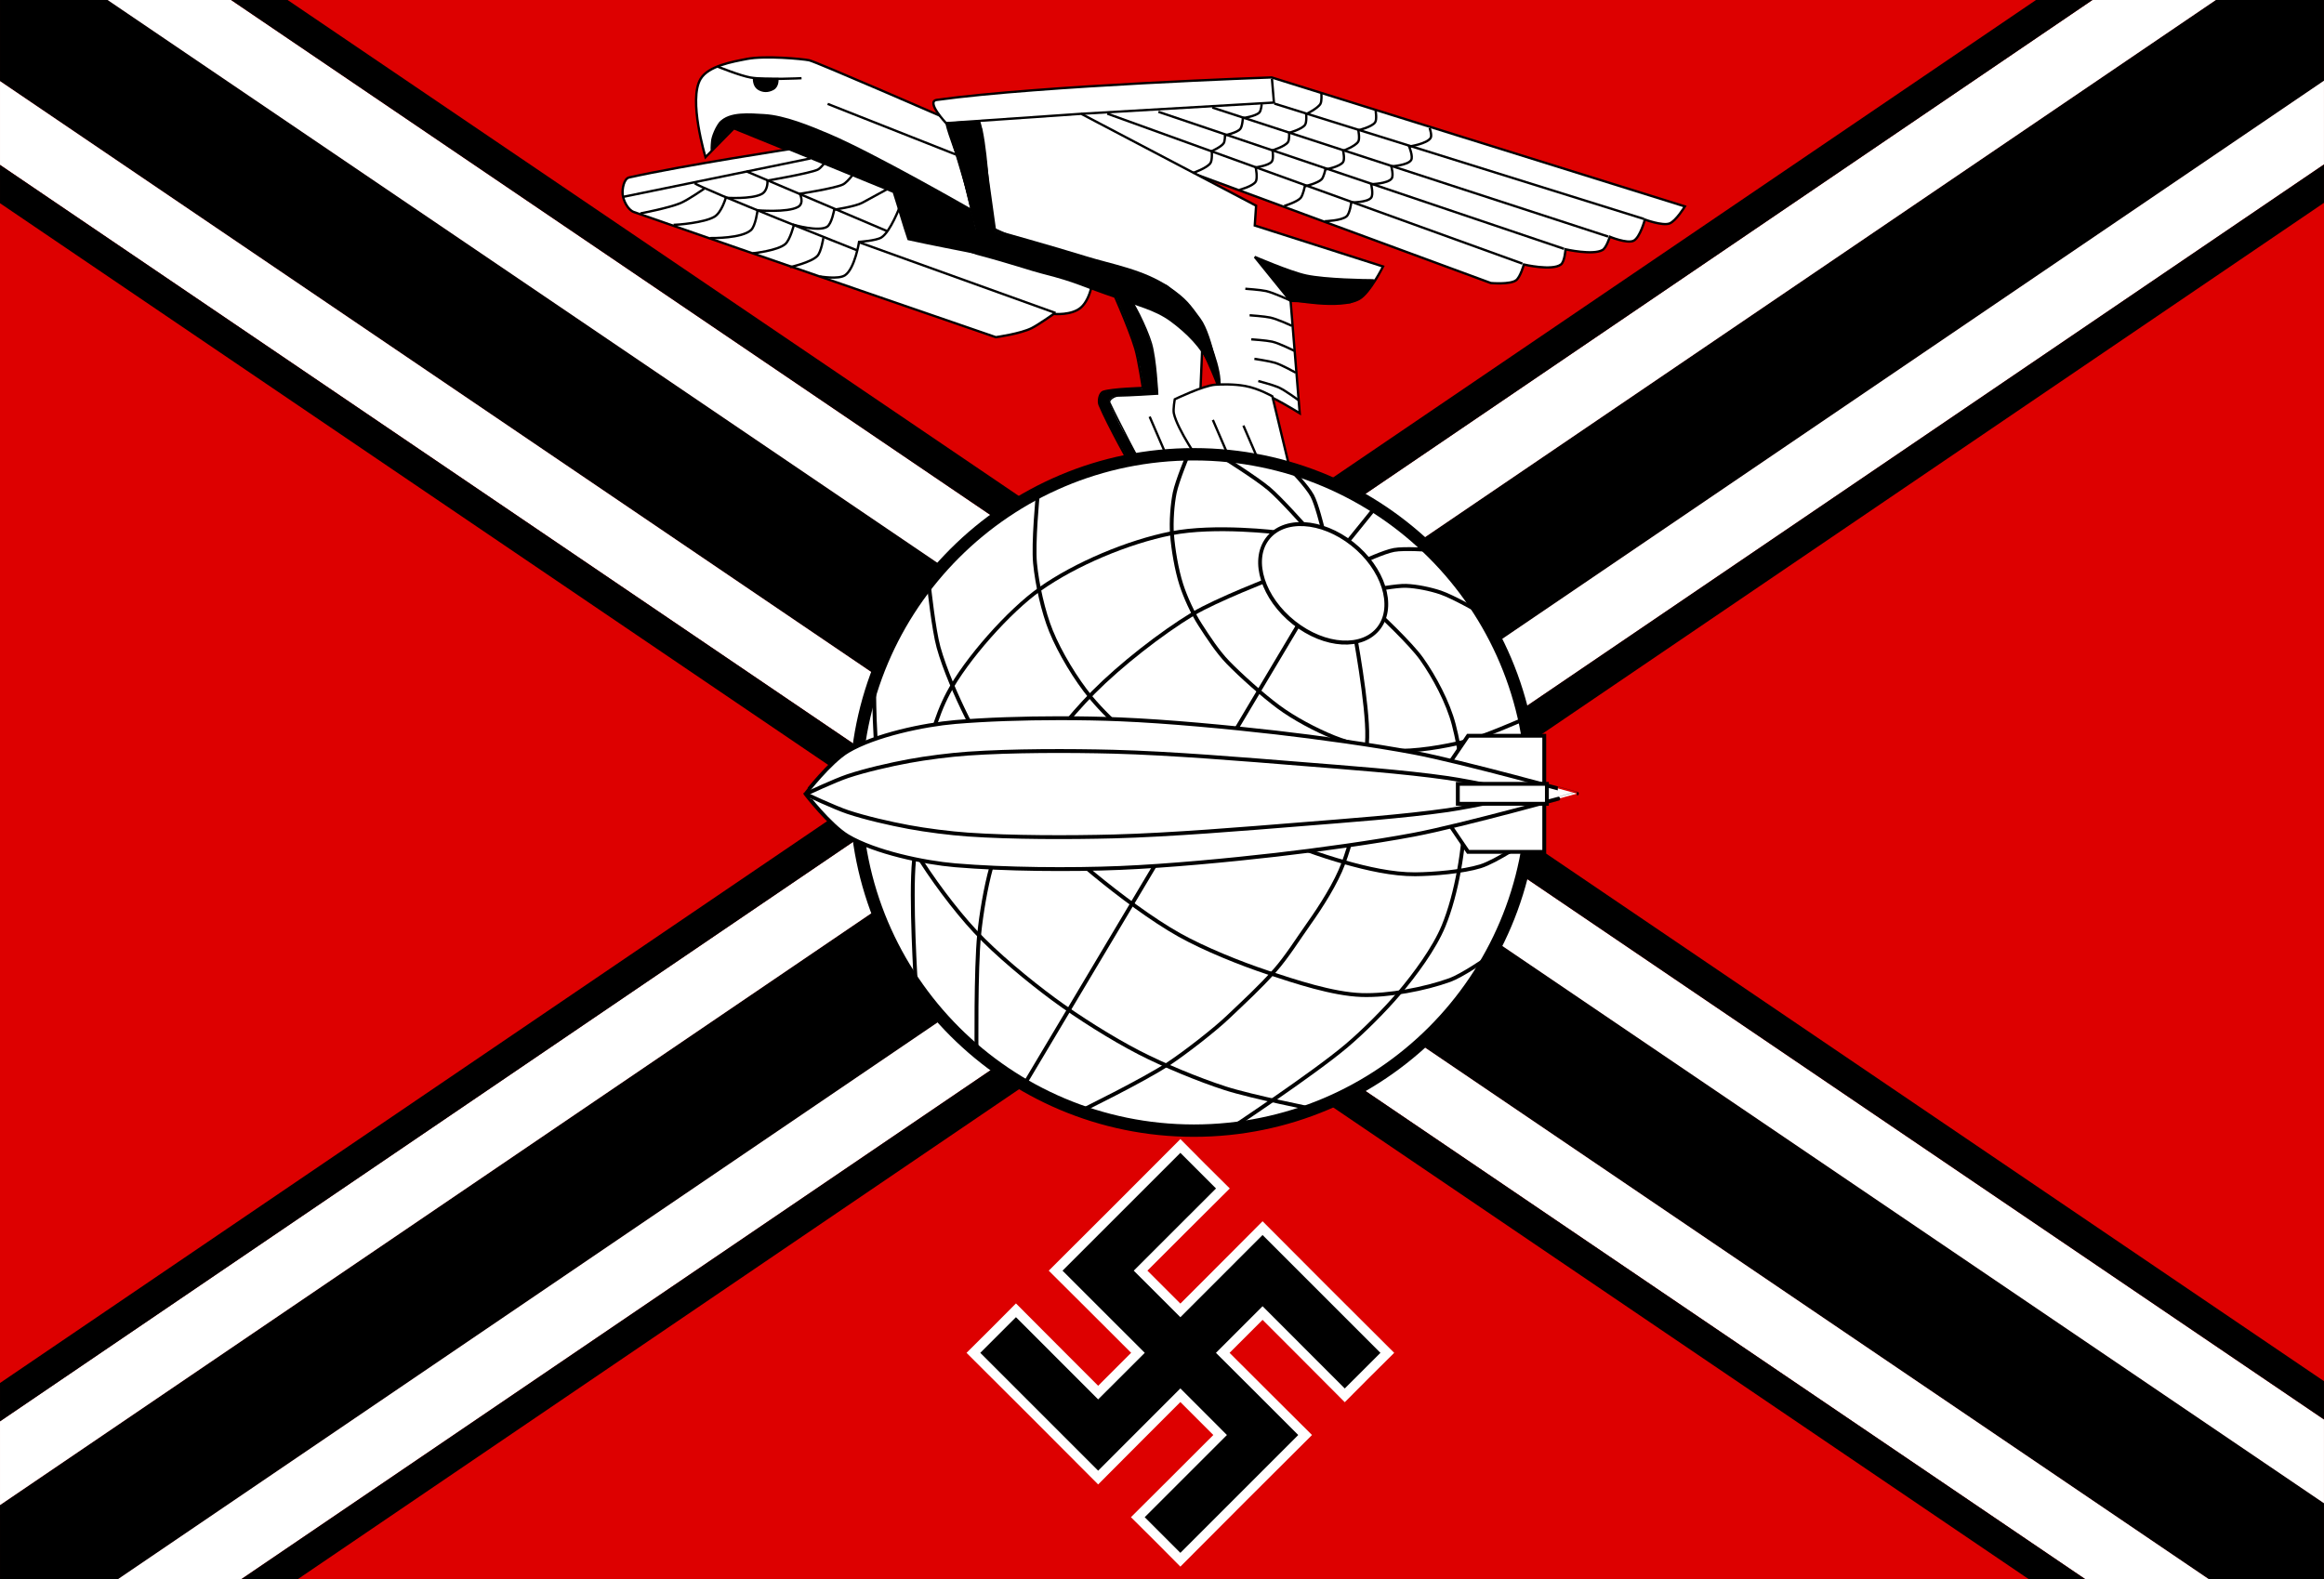 <?xml version="1.0" encoding="UTF-8" standalone="no"?>
<!-- Created with Inkscape (http://www.inkscape.org/) -->

<svg
   xmlns:dc="http://purl.org/dc/elements/1.1/"
   xmlns:cc="http://creativecommons.org/ns#"
   xmlns:rdf="http://www.w3.org/1999/02/22-rdf-syntax-ns#"
   xmlns:svg="http://www.w3.org/2000/svg"
   xmlns="http://www.w3.org/2000/svg"
   xmlns:sodipodi="http://sodipodi.sourceforge.net/DTD/sodipodi-0.dtd"
   xmlns:inkscape="http://www.inkscape.org/namespaces/inkscape"
   width="1501.705"
   height="1020.625"
   id="svg3992"
   sodipodi:version="0.32"
   inkscape:version="0.47 r22583"
   version="1.0"
   sodipodi:docname="Flag_of_Dominica.svg"
   inkscape:output_extension="org.inkscape.output.svg.inkscape">
  <rect width="100%" height="100%" fill="#333333" stroke="none"/>
  <defs
     id="defs3994">
    <inkscape:perspective
       sodipodi:type="inkscape:persp3d"
       inkscape:vp_x="0 : 526.18109 : 1"
       inkscape:vp_y="0 : 1000 : 0"
       inkscape:vp_z="744.09448 : 526.18109 : 1"
       inkscape:persp3d-origin="372.04724 : 350.78739 : 1"
       id="perspective4000" />
  </defs>
  <sodipodi:namedview
     id="base"
     pagecolor="#ffffff"
     bordercolor="#666666"
     borderopacity="1.0"
     inkscape:pageopacity="0.0"
     inkscape:pageshadow="2"
     inkscape:zoom="0.37204296"
     inkscape:cx="331.5463"
     inkscape:cy="510.3125"
     inkscape:document-units="px"
     inkscape:current-layer="g3603"
     showgrid="false"
     inkscape:window-width="1280"
     inkscape:window-height="1004"
     inkscape:window-x="-8"
     inkscape:window-y="-8"
     inkscape:window-maximized="1" />
  <g
     inkscape:label="Ebene 1"
     inkscape:groupmode="layer"
     id="layer1"
     transform="translate(400.853,-22.05)">
    <g
       id="g3603"
       transform="translate(-358.911,127.3)">
      <rect
         y="-105.248"
         x="-41.942"
         height="1020.61"
         width="1501.705"
         id="rect3500"
         style="opacity:1;fill:#dd0000;fill-opacity:1;stroke:none;stroke-width:8;stroke-miterlimit:4;stroke-dasharray:none;stroke-opacity:1" />
      <path
         id="rect3502"
         d="M 1389.75,-105.25 L -41.938,867.469 L -41.938,915.375 L 34.594,915.375 L 1459.75,-52.906 L 1459.75,-105.25 L 1389.75,-105.25 z"
         style="fill:#000000;fill-opacity:1;stroke:none;stroke-width:8;stroke-miterlimit:4;stroke-dasharray:none;stroke-opacity:1" />
      <path
         id="rect3504"
         d="M 1310.094,-105.25 L -41.938,813.344 L -41.938,867.531 L 1389.875,-105.25 L 1310.094,-105.25 z"
         style="fill:#ffffff;fill-opacity:1;stroke:none;stroke-width:8;stroke-miterlimit:4;stroke-dasharray:none;stroke-opacity:1" />
      <path
         id="rect3506"
         d="M 1273.656,-105.25 L -41.938,788.625 L -41.938,813.438 L 1310.156,-105.25 L 1273.656,-105.25 z"
         style="fill:#000000;fill-opacity:1;stroke:none;stroke-width:8;stroke-miterlimit:4;stroke-dasharray:none;stroke-opacity:1" />
      <path
         id="rect3514"
         d="M 1459.75,-53.094 L 34.344,915.375 L 114.062,915.375 L 1459.75,1.062 L 1459.75,-53.094 z"
         style="fill:#ffffff;fill-opacity:1;stroke:none;stroke-width:8;stroke-miterlimit:4;stroke-dasharray:none;stroke-opacity:1" />
      <path
         id="rect3516"
         d="M 1459.75,1.031 L 114.031,915.375 L 150.531,915.375 L 1459.75,25.844 L 1459.75,1.031 z"
         style="fill:#000000;fill-opacity:1;stroke:none;stroke-width:8;stroke-miterlimit:4;stroke-dasharray:none;stroke-opacity:1" />
      <path
         id="rect3533"
         d="M -41.938,-105.25 L -41.938,-52.781 L 1385.125,915.375 L 1459.75,915.375 L 1459.75,866.156 L 27.875,-105.25 L -41.938,-105.25 z"
         style="fill:#000000;fill-opacity:1;stroke:none;stroke-width:8;stroke-miterlimit:4;stroke-dasharray:none;stroke-opacity:1" />
      <path
         id="rect3537"
         d="M -41.938,-52.812 L -41.938,1.344 L 1305.406,915.375 L 1385.25,915.375 L -41.938,-52.812 z"
         style="fill:#ffffff;fill-opacity:1;stroke:none;stroke-width:8;stroke-miterlimit:4;stroke-dasharray:none;stroke-opacity:1" />
      <path
         id="rect3539"
         d="M -41.938,1.312 L -41.938,26.094 L 1268.906,915.375 L 1305.469,915.375 L -41.938,1.312 z"
         style="fill:#000000;fill-opacity:1;stroke:none;stroke-width:8;stroke-miterlimit:4;stroke-dasharray:none;stroke-opacity:1" />
      <path
         id="rect3543"
         d="M 27.594,-105.25 L 1459.75,866.344 L 1459.75,812.188 L 107.375,-105.25 L 27.594,-105.25 z"
         style="fill:#ffffff;fill-opacity:1;stroke:none;stroke-width:8;stroke-miterlimit:4;stroke-dasharray:none;stroke-opacity:1" />
      <path
         id="rect3545"
         d="M 107.375,-105.25 L 1459.75,812.188 L 1459.75,787.438 L 143.906,-105.25 L 107.375,-105.25 z"
         style="fill:#000000;fill-opacity:1;stroke:none;stroke-width:8;stroke-miterlimit:4;stroke-dasharray:none;stroke-opacity:1" />
      <g
         transform="translate(-10.581,1.922)"
         id="g3427">
        <g
           id="g3208"
           transform="translate(-2.43,-2.43)">
          <path
             sodipodi:nodetypes="csssccccccc"
             id="path2523"
             d="M 584.475,-27.344 C 584.475,-27.344 498.171,-64.942 493.898,-65.796 C 489.626,-66.651 465.567,-68.948 453.737,-66.651 C 444.155,-64.79 428.934,-62.154 423.83,-53.833 C 415.636,-40.475 426.946,-3.144 426.946,-3.144 L 445.268,-21.816 L 547.731,19.867 L 557.345,50.415 L 606.692,60.669 L 599.001,30.762 L 584.475,-27.344 z"
             style="fill:#ffffff;fill-rule:evenodd;stroke:#000000;stroke-width:1.5;stroke-linecap:butt;stroke-linejoin:miter;stroke-miterlimit:4;stroke-dasharray:none;stroke-opacity:1" />
          <path
             sodipodi:nodetypes="csccscscscscsccc"
             id="path2521"
             d="M 582.339,-25.208 C 582.339,-25.208 569.165,-39.164 576.357,-40.161 C 644.171,-49.569 792.736,-54.705 792.736,-54.705 L 1059.801,28.677 C 1059.801,28.677 1053.98,38.256 1049.747,39.734 C 1045.212,41.318 1033.939,37.171 1033.939,37.171 C 1033.939,37.171 1030.841,48.786 1026.676,50.842 C 1022.482,52.914 1011.295,48.279 1011.295,48.279 C 1011.295,48.279 1009.127,55.357 1006.595,56.824 C 1000.384,60.422 982.67,56.397 982.67,56.397 C 982.67,56.397 982.155,64.389 979.679,66.223 C 973.912,70.497 955.753,66.223 955.753,66.223 C 955.753,66.223 953.453,74.518 950.626,76.477 C 946.601,79.267 934.391,78.186 934.391,78.186 L 678.349,-16.157 L 582.339,-25.208 z"
             style="fill:#ffffff;fill-opacity:1;fill-rule:evenodd;stroke:#000000;stroke-width:1.5;stroke-linecap:butt;stroke-linejoin:miter;stroke-miterlimit:4;stroke-dasharray:none;stroke-opacity:1" />
          <path
             sodipodi:nodetypes="ccccccsccscsscc"
             id="path2519"
             d="M 604.128,45.288 L 583.193,-25.208 L 669.711,-31.189 L 782.718,28.198 L 781.863,41.016 L 864.749,67.505 C 864.749,67.505 856.264,84.55 849.368,88.44 C 837.081,95.373 804.935,88.868 804.935,88.868 L 810.916,162.354 C 810.916,162.354 791.88,150.398 782.718,147.828 C 775.789,145.884 758.792,146.119 758.792,146.119 C 758.792,146.119 746.731,113.669 736.575,103.394 C 727.787,94.503 711.49,88.251 699.832,83.741 C 672.462,73.152 604.983,59.815 604.983,59.815 L 604.128,45.288 z"
             style="fill:#ffffff;fill-opacity:1;fill-rule:evenodd;stroke:#000000;stroke-width:1.5;stroke-linecap:butt;stroke-linejoin:miter;stroke-miterlimit:4;stroke-dasharray:none;stroke-opacity:1" />
          <path
             sodipodi:nodetypes="cssscscsccc"
             id="path2525"
             d="M 483.98,-8.785 C 483.98,-8.785 412.952,2.087 377.637,9.946 C 374.22,10.707 373.071,17.338 373.408,20.822 C 373.799,24.877 376.814,30.955 380.658,32.302 C 457.24,59.133 614.564,113.194 614.564,113.194 C 614.564,113.194 630.464,110.996 637.732,107.329 C 642.087,105.132 651.953,98.162 651.953,98.162 C 651.953,98.162 663.567,99.277 669.566,93.993 C 676.516,87.873 677.788,73.005 677.788,73.005 L 493.043,-12.41 L 483.98,-8.785 z"
             style="fill:#ffffff;fill-rule:evenodd;stroke:#000000;stroke-width:1.5;stroke-linecap:butt;stroke-linejoin:miter;stroke-miterlimit:4;stroke-dasharray:none;stroke-opacity:1" />
          <path
             sodipodi:nodetypes="ccc"
             id="path2527"
             d="M 669.737,-31.195 L 794.253,-38.452 L 792.972,-53.833"
             style="fill:none;fill-rule:evenodd;stroke:#000000;stroke-width:1.5;stroke-linecap:butt;stroke-linejoin:miter;stroke-miterlimit:4;stroke-dasharray:none;stroke-opacity:1" />
          <path
             sodipodi:nodetypes="cc"
             id="path2529"
             d="M 794.549,-37.787 L 1033.359,36.779"
             style="fill:none;fill-rule:evenodd;stroke:#000000;stroke-width:1.5;stroke-linecap:butt;stroke-linejoin:miter;stroke-miterlimit:4;stroke-dasharray:none;stroke-opacity:1" />
          <path
             sodipodi:nodetypes="cc"
             id="path2531"
             d="M 1010.218,48.152 L 754.413,-35.23"
             style="fill:none;fill-rule:evenodd;stroke:#000000;stroke-width:1.5;stroke-linecap:butt;stroke-linejoin:miter;stroke-miterlimit:4;stroke-dasharray:none;stroke-opacity:1" />
          <path
             sodipodi:nodetypes="cc"
             id="path2533"
             d="M 981.676,56.081 L 719.613,-32.459"
             style="fill:none;fill-rule:evenodd;stroke:#000000;stroke-width:1.5;stroke-linecap:butt;stroke-linejoin:miter;stroke-miterlimit:4;stroke-dasharray:none;stroke-opacity:1" />
          <path
             sodipodi:nodetypes="cc"
             id="path2535"
             d="M 954.81,65.641 L 686.544,-31.292"
             style="fill:none;fill-rule:evenodd;stroke:#000000;stroke-width:1.5;stroke-linecap:butt;stroke-linejoin:miter;stroke-miterlimit:4;stroke-dasharray:none;stroke-opacity:1" />
          <path
             sodipodi:nodetypes="cscscscscsc"
             id="path3307"
             d="M 827.151,38.239 C 827.151,38.239 838.036,37.947 841.251,35.034 C 843.353,33.129 844.241,26.062 844.241,26.062 C 844.241,26.062 854.604,26.164 857.059,23.071 C 858.692,21.013 857.059,14.313 857.059,14.313 C 857.059,14.313 867.849,13.991 870.303,10.681 C 871.716,8.776 870.09,2.777 870.09,2.777 C 870.09,2.777 880.767,2.137 882.907,-1.282 C 884.316,-3.533 881.625,-10.04 881.625,-10.04 C 881.625,-10.04 893.184,-11.759 895.511,-15.595 C 896.513,-17.247 894.87,-22.003 894.87,-22.003"
             style="fill:none;fill-rule:evenodd;stroke:#000000;stroke-width:1.5;stroke-linecap:butt;stroke-linejoin:miter;stroke-miterlimit:4;stroke-dasharray:none;stroke-opacity:1" />
          <path
             sodipodi:nodetypes="cscscscscsc"
             id="path3309"
             d="M 800.893,28.375 C 800.893,28.375 809.109,25.862 811.467,23.239 C 813.076,21.448 814.186,15.686 814.186,15.686 C 814.186,15.686 822.601,13.692 825.062,11.155 C 826.479,9.692 827.478,4.81 827.478,4.81 C 827.478,4.81 836.892,3.09 838.959,-0.023 C 840.162,-1.836 838.959,-7.274 838.959,-7.274 C 838.959,-7.274 847.09,-10.297 848.777,-13.316 C 849.838,-15.215 848.777,-20.567 848.777,-20.567 C 848.777,-20.567 857.661,-22.694 859.653,-25.703 C 860.905,-27.594 859.955,-33.255 859.955,-33.255"
             style="fill:none;fill-rule:evenodd;stroke:#000000;stroke-width:1.5;stroke-linecap:butt;stroke-linejoin:miter;stroke-miterlimit:4;stroke-dasharray:none;stroke-opacity:1" />
          <path
             sodipodi:nodetypes="cscscscscsc"
             id="path3311"
             d="M 772.041,17.952 C 772.041,17.952 780.629,15.653 782.464,12.665 C 783.911,10.31 782.464,3.451 782.464,3.451 C 782.464,3.451 790.893,2.336 792.887,-0.326 C 794.193,-2.07 793.34,-7.576 793.34,-7.576 C 793.34,-7.576 801.388,-10.076 803.31,-12.863 C 804.347,-14.367 804.065,-18.905 804.065,-18.905 C 804.065,-18.905 812.369,-21.213 814.337,-24.041 C 815.534,-25.763 815.092,-30.99 815.092,-30.99 C 815.092,-30.99 822.615,-34.677 824.306,-37.636 C 825.278,-39.335 824.911,-44.131 824.911,-44.131"
             style="fill:none;fill-rule:evenodd;stroke:#000000;stroke-width:1.5;stroke-linecap:butt;stroke-linejoin:miter;stroke-miterlimit:4;stroke-dasharray:none;stroke-opacity:1" />
          <path
             sodipodi:nodetypes="cscscscsc"
             id="path3313"
             d="M 741.916,7.05 C 741.916,7.05 751.088,3.899 753.238,0.641 C 754.516,-1.297 754.092,-7.05 754.092,-7.05 C 754.092,-7.05 760.277,-9.848 761.783,-12.177 C 762.629,-13.486 762.637,-17.304 762.637,-17.304 C 762.637,-17.304 770.388,-18.94 772.464,-21.362 C 773.88,-23.015 774.173,-28.412 774.173,-28.412 C 774.173,-28.412 782.527,-29.586 784.854,-32.044 C 785.998,-33.252 786.349,-37.384 786.349,-37.384"
             style="fill:none;fill-rule:evenodd;stroke:#000000;stroke-width:1.5;stroke-linecap:butt;stroke-linejoin:miter;stroke-miterlimit:4;stroke-dasharray:none;stroke-opacity:1" />
          <path
             sodipodi:nodetypes="csccccccccc"
             id="path3317"
             d="M 857.992,76.41 C 853.762,76.41 827.712,76.073 815.092,73.389 C 804.716,71.183 781.86,61.305 781.86,61.305 L 804.82,89.703 L 812.198,89.936 L 829.288,91.217 L 843.387,90.576 L 850.65,86.945 L 855.991,81.284 L 858.875,76.584 L 857.992,76.41 z"
             style="fill:#000000;fill-rule:evenodd;stroke:#000000;stroke-width:1.5;stroke-linecap:butt;stroke-linejoin:miter;stroke-miterlimit:4;stroke-dasharray:none;stroke-opacity:1" />
          <path
             sodipodi:nodetypes="ccssscc"
             id="path3319"
             d="M 604.824,-21.473 L 614.038,44.538 C 614.038,44.538 652.073,55.152 672.798,61.607 C 689.219,66.722 709.796,70.019 725.97,81.093 C 737.674,89.107 739.481,92.471 746.211,101.485 C 754.47,112.548 759.504,146.802 759.504,146.802 L 759.504,146.802"
             style="fill:none;fill-rule:evenodd;stroke:#000000;stroke-width:1.5;stroke-linecap:butt;stroke-linejoin:miter;stroke-miterlimit:4;stroke-dasharray:none;stroke-opacity:1" />
          <path
             sodipodi:nodetypes="cscsscccc"
             id="path2420"
             d="M 687.662,77.994 C 687.662,77.994 700.816,107.329 704.671,120.517 C 706.857,127.996 709.531,146.031 709.531,146.031 C 709.531,146.031 689.928,146.551 684.017,148.461 C 681.492,149.276 680.563,154.517 681.587,156.966 C 687.216,170.43 702.241,197.059 702.241,197.059 L 744.764,194.629 L 748.409,108.368 L 687.662,77.994 z"
             style="fill:#ffffff;fill-rule:evenodd;stroke:#000000;stroke-width:1.5;stroke-linecap:butt;stroke-linejoin:miter;stroke-miterlimit:4;stroke-dasharray:none;stroke-opacity:1" />
          <path
             sodipodi:nodetypes="ccccccccccccccccc"
             id="path3351"
             d="M 603.688,-26.075 C 597.771,-25.666 588.589,-25.55 582.74,-24.66 C 584.564,-16.947 590.071,-3.632 592.277,4.086 C 596.413,17.964 598.109,29.226 602.07,43.134 C 602.505,47.608 569.614,48.517 602.456,59.233 C 625.049,65.236 637.788,69.758 644.257,71.341 C 668.206,77.388 669.911,79.821 693.174,87.577 C 705.409,92.33 717.259,94.645 727.915,102.436 C 738.393,110.213 747.634,119.45 753.037,130.892 C 754.994,135.137 756.847,139.689 758.552,143.903 C 759.603,143.602 758.754,141.515 758.979,140.605 C 758.003,127.571 748.751,107.6 746.418,103.716 C 742.205,94.204 732.847,86.553 724.811,80.162 C 706.586,71.904 697.011,69.563 680.455,64.676 C 657.891,58.308 636.201,50.968 613.404,45.613 C 609.174,24.606 609.509,-0.043 605.197,-21.002 C 604.969,-21.36 604.024,-26.008 603.688,-26.075 z"
             style="opacity:1;fill:#000000;fill-opacity:1;fill-rule:nonzero;stroke:#000000;stroke-width:1.5;stroke-linecap:butt;stroke-linejoin:miter;marker:none;marker-start:none;marker-mid:none;marker-end:none;stroke-miterlimit:4;stroke-dasharray:none;stroke-dashoffset:0;stroke-opacity:1;visibility:visible;display:inline;overflow:visible;enable-background:accumulate" />
          <path
             sodipodi:nodetypes="csscccsc"
             id="path3202"
             d="M 730.185,153.321 C 730.185,153.321 748.594,144.453 756.306,143.905 C 759.663,143.666 768.202,143.374 775.73,144.748 C 784.51,146.35 793.221,151.394 793.221,151.394 L 806.119,204.956 L 746.587,194.022 C 746.587,194.022 731.86,172.951 729.577,162.433 C 728.996,159.755 730.185,153.321 730.185,153.321 z"
             style="fill:#ffffff;fill-rule:evenodd;stroke:#000000;stroke-width:1.5;stroke-linecap:butt;stroke-linejoin:miter;stroke-miterlimit:4;stroke-dasharray:none;stroke-opacity:1" />
          <path
             sodipodi:nodetypes="csc"
             id="path3353"
             d="M 775.76,81.89 C 775.76,81.89 785.466,82.546 789.219,83.385 C 793.919,84.436 804.539,89.33 804.539,89.33"
             style="fill:none;fill-rule:evenodd;stroke:#000000;stroke-width:1.5;stroke-linecap:butt;stroke-linejoin:miter;stroke-miterlimit:4;stroke-dasharray:none;stroke-opacity:1" />
          <path
             style="fill:none;fill-rule:evenodd;stroke:#000000;stroke-width:1.5;stroke-linecap:butt;stroke-linejoin:miter;stroke-miterlimit:4;stroke-dasharray:none;stroke-opacity:1"
             d="M 778.537,99.033 C 778.537,99.033 788.243,99.689 791.996,100.528 C 796.696,101.579 805.881,105.869 805.881,105.869"
             id="path3375"
             sodipodi:nodetypes="csc" />
          <path
             sodipodi:nodetypes="csc"
             id="path3377"
             d="M 779.605,114.574 C 779.605,114.574 789.311,115.231 793.064,116.069 C 797.764,117.12 807.402,122.014 807.402,122.014"
             style="fill:none;fill-rule:evenodd;stroke:#000000;stroke-width:1.5;stroke-linecap:butt;stroke-linejoin:miter;stroke-miterlimit:4;stroke-dasharray:none;stroke-opacity:1" />
          <path
             style="fill:none;fill-rule:evenodd;stroke:#000000;stroke-width:1.5;stroke-linecap:butt;stroke-linejoin:miter;stroke-miterlimit:4;stroke-dasharray:none;stroke-opacity:1"
             d="M 781.624,127.187 C 781.624,127.187 791.248,128.601 794.924,129.731 C 799.528,131.146 808.349,136.141 808.349,136.141"
             id="path3379"
             sodipodi:nodetypes="csc" />
          <path
             sodipodi:nodetypes="csc"
             id="path3381"
             d="M 784.125,141.542 C 784.125,141.542 793.533,144.014 797.061,145.544 C 801.48,147.46 810.147,153.931 810.147,153.931"
             style="fill:none;fill-rule:evenodd;stroke:#000000;stroke-width:1.5;stroke-linecap:butt;stroke-linejoin:miter;stroke-miterlimit:4;stroke-dasharray:none;stroke-opacity:1" />
          <path
             sodipodi:nodetypes="csssc"
             id="path3427"
             d="M 599.001,31.189 C 599.001,31.189 535.542,-5.309 506.716,-17.517 C 494.548,-22.67 478.038,-29.539 464.845,-30.283 C 455.961,-30.783 442.281,-32.165 436.548,-25.359 C 433.987,-22.318 435.667,-11.812 435.667,-11.812"
             style="fill:none;fill-rule:evenodd;stroke:#000000;stroke-width:1.5;stroke-linecap:butt;stroke-linejoin:miter;stroke-miterlimit:4;stroke-dasharray:none;stroke-opacity:1" />
          <path
             sodipodi:nodetypes="cccccccccccccc"
             id="path3473"
             d="M 452.511,-30.49 C 447.229,-30.438 439.815,-29.79 435.901,-25.886 C 433.535,-23.229 430.592,-16.519 430.48,-13.227 C 430.317,-11.209 429.81,-6.537 430.874,-7.167 C 433.767,-10.205 442.085,-19.41 445.232,-22.135 C 479.481,-8.167 513.745,5.822 547.949,19.868 C 551.229,30.022 554.078,40.366 557.522,50.438 C 572.905,53.89 590.421,57.079 605.859,60.297 C 606.566,59.355 603.903,57.619 604.052,56.462 C 603.84,49.98 601.518,43.813 600.188,37.515 C 599.615,35.406 599.226,33.203 598.543,31.15 C 570.323,15.183 542.022,-0.74 512.696,-14.62 C 499.764,-20.398 486.613,-26.119 472.686,-29.036 C 466.049,-30.392 459.261,-30.558 452.511,-30.49 z"
             style="opacity:1;fill:#000000;fill-opacity:1;fill-rule:nonzero;stroke:none;stroke-width:1.5;stroke-linecap:butt;stroke-linejoin:miter;marker:none;marker-start:none;marker-mid:none;marker-end:none;stroke-miterlimit:4;stroke-dasharray:none;stroke-dashoffset:0;stroke-opacity:1;visibility:visible;display:inline;overflow:visible;enable-background:accumulate" />
          <path
             id="path3475"
             d="M 505.861,-37.598 L 593.447,-2.991"
             style="fill:none;fill-rule:evenodd;stroke:#000000;stroke-width:1.5;stroke-linecap:butt;stroke-linejoin:miter;stroke-miterlimit:4;stroke-dasharray:none;stroke-opacity:1" />
          <path
             sodipodi:nodetypes="ccssc"
             id="path3477"
             d="M 458.278,-53.802 L 473.385,-53.687 C 473.385,-53.687 473.928,-49.043 470.509,-47.213 C 467.405,-45.552 464.127,-45.513 461.144,-47.382 C 458.105,-49.286 458.278,-53.802 458.278,-53.802 z"
             style="fill:#000000;fill-rule:evenodd;stroke:#000000;stroke-width:1.5;stroke-linecap:butt;stroke-linejoin:miter;stroke-miterlimit:4;stroke-dasharray:none;stroke-opacity:1" />
          <path
             sodipodi:nodetypes="csc"
             id="path3479"
             d="M 488.994,-54.202 C 488.994,-54.202 465.83,-52.994 456.096,-54.63 C 449.476,-55.742 434.857,-61.667 434.857,-61.667"
             style="fill:none;fill-rule:evenodd;stroke:#000000;stroke-width:1.5;stroke-linecap:butt;stroke-linejoin:miter;stroke-miterlimit:4;stroke-dasharray:none;stroke-opacity:1" />
          <path
             sodipodi:nodetypes="cscsc"
             id="path3481"
             d="M 500.872,73.929 C 500.872,73.929 512.869,76.029 517.095,73.166 C 523.443,68.866 526.183,51.592 526.183,51.592 C 526.183,51.592 537.332,50.827 540.621,48.723 C 546.474,44.981 552.502,28.845 552.502,28.845"
             style="fill:none;fill-rule:evenodd;stroke:#000000;stroke-width:1.5;stroke-linecap:butt;stroke-linejoin:miter;stroke-miterlimit:4;stroke-dasharray:none;stroke-opacity:1" />
          <path
             sodipodi:nodetypes="cc"
             id="path3483"
             d="M 653.161,97.558 L 526.426,51.939"
             style="fill:none;fill-rule:evenodd;stroke:#000000;stroke-width:1.5;stroke-linecap:butt;stroke-linejoin:miter;stroke-miterlimit:4;stroke-dasharray:none;stroke-opacity:1" />
          <path
             sodipodi:nodetypes="cscscsc"
             id="path3485"
             d="M 457.582,58.96 C 457.582,58.96 473.607,57.286 478.517,52.979 C 481.668,50.215 484.072,40.589 484.072,40.589 C 484.072,40.589 499.937,45.205 505.434,41.87 C 508.528,39.993 510.134,30.762 510.134,30.762 C 510.134,30.762 523.673,28.795 528.292,26.276 L 547.091,16.022"
             style="fill:none;fill-rule:evenodd;stroke:#000000;stroke-width:1.5;stroke-linecap:butt;stroke-linejoin:miter;stroke-miterlimit:4;stroke-dasharray:none;stroke-opacity:1" />
          <path
             sodipodi:nodetypes="cscscsc"
             id="path3487"
             d="M 429.811,49.133 C 431.947,49.133 450.216,49.344 456.3,44.007 C 459.347,41.334 460.573,31.189 460.573,31.189 C 460.573,31.189 479.739,32.792 486.635,29.053 C 491.052,26.657 487.917,20.508 487.917,20.508 C 487.917,20.508 510.597,16.982 515.688,14.526 C 519.283,12.792 524.66,4.7 524.66,4.7"
             style="fill:none;fill-rule:evenodd;stroke:#000000;stroke-width:1.5;stroke-linecap:butt;stroke-linejoin:miter;stroke-miterlimit:4;stroke-dasharray:none;stroke-opacity:1" />
          <path
             sodipodi:nodetypes="cscscsc"
             id="path3489"
             d="M 406.312,40.589 C 408.876,40.589 426.086,39.244 432.692,35.352 C 437.377,32.591 440.065,23.071 440.065,23.071 C 440.065,23.071 456.404,24.179 463.136,20.722 C 467.532,18.464 466.982,11.963 466.982,11.963 C 466.982,11.963 494.148,7.34 499.452,4.913 C 501.887,3.8 505.434,-1.709 505.434,-1.709"
             style="fill:none;fill-rule:evenodd;stroke:#000000;stroke-width:1.5;stroke-linecap:butt;stroke-linejoin:miter;stroke-miterlimit:4;stroke-dasharray:none;stroke-opacity:1" />
          <path
             sodipodi:nodetypes="cc"
             id="path3491"
             d="M 374.055,22.43 L 494.753,-2.35"
             style="fill:none;fill-rule:evenodd;stroke:#000000;stroke-width:1.5;stroke-linecap:butt;stroke-linejoin:miter;stroke-miterlimit:4;stroke-dasharray:none;stroke-opacity:1" />
          <path
             sodipodi:nodetypes="cc"
             id="path3493"
             d="M 419.984,13.672 C 422.975,16.663 524.874,57.038 524.874,57.038"
             style="fill:none;fill-rule:evenodd;stroke:#000000;stroke-width:1.5;stroke-linecap:butt;stroke-linejoin:miter;stroke-miterlimit:4;stroke-dasharray:none;stroke-opacity:1" />
          <path
             sodipodi:nodetypes="cc"
             id="path3495"
             d="M 544.313,44.647 L 453.31,5.981"
             style="fill:none;fill-rule:evenodd;stroke:#000000;stroke-width:1.5;stroke-linecap:butt;stroke-linejoin:miter;stroke-miterlimit:4;stroke-dasharray:none;stroke-opacity:1" />
          <path
             sodipodi:nodetypes="csc"
             id="path3497"
             d="M 481.508,67.932 C 481.508,67.932 495.313,64.868 499.239,60.669 C 501.73,58.005 503.084,49.133 503.084,49.133"
             style="fill:none;fill-rule:evenodd;stroke:#000000;stroke-width:1.5;stroke-linecap:butt;stroke-linejoin:miter;stroke-miterlimit:4;stroke-dasharray:none;stroke-opacity:1" />
          <path
             sodipodi:nodetypes="csc"
             id="path3499"
             d="M 384.888,33.209 C 384.888,33.209 403.43,29.648 410.718,26.562 C 415.823,24.401 426.126,17.197 426.126,17.197"
             style="fill:none;fill-rule:evenodd;stroke:#000000;stroke-width:1.5;stroke-linecap:butt;stroke-linejoin:miter;stroke-miterlimit:4;stroke-dasharray:none;stroke-opacity:1" />
          <path
             sodipodi:nodetypes="cscssc"
             id="path2422"
             d="M 699.307,85.91 C 702.743,88.487 711.934,106.971 714.97,117.141 C 718,127.294 719.066,149.934 719.066,149.934 C 719.066,149.934 700.61,151.119 693.293,151.201 C 691.28,151.224 687.282,153.675 688.138,155.497 C 694.101,168.171 708.857,196.074 708.857,196.074"
             style="fill:none;fill-rule:evenodd;stroke:#000000;stroke-width:1px;stroke-linecap:butt;stroke-linejoin:miter;stroke-opacity:1" />
          <path
             sodipodi:nodetypes="ccccccccccccccccc"
             id="path2428"
             d="M 688.972,79.773 C 694.644,93.27 700.727,106.697 705.089,120.711 C 707.27,128.986 708.662,137.465 709.835,145.93 C 709.707,147.297 706.717,145.84 705.815,146.188 C 698.188,146.657 691.271,146.913 683.837,148.823 C 681.874,150.29 680.827,153.729 681.208,156.02 C 685.044,165.684 690.976,175.214 695.768,184.427 C 698.006,188.598 700.135,192.72 702.403,196.875 C 704.094,196.682 708.009,197.086 709.571,196.559 C 705.105,187.061 698.697,178.054 694.122,168.603 C 692.102,164.287 689.336,159.335 687.797,154.834 C 688.206,152.456 690.542,151.596 692.683,151.208 C 701.183,150.659 710.794,150.782 719.271,149.925 C 718.526,139.787 717.556,128.678 715.159,118.768 C 711.847,107.32 706.564,96.328 700.514,86.104 C 698.552,82.568 693.532,81.974 690.187,80.181 C 689.792,80.051 689.389,79.788 688.972,79.773 z"
             style="opacity:1;fill:#000000;fill-opacity:1;stroke:none;stroke-width:5;stroke-miterlimit:4;stroke-dasharray:none;stroke-opacity:1" />
          <path
             id="path2430"
             d="M 713.935,164.559 L 727.299,195.54"
             style="fill:none;fill-rule:evenodd;stroke:#000000;stroke-width:1.5;stroke-linecap:butt;stroke-linejoin:miter;stroke-miterlimit:4;stroke-dasharray:none;stroke-opacity:1" />
          <path
             style="fill:none;fill-rule:evenodd;stroke:#000000;stroke-width:1.5;stroke-linecap:butt;stroke-linejoin:miter;stroke-miterlimit:4;stroke-dasharray:none;stroke-opacity:1"
             d="M 754.788,166.685 L 768.152,197.666"
             id="path3204" />
          <path
             id="path3206"
             d="M 774.53,170.33 L 787.895,201.311"
             style="fill:none;fill-rule:evenodd;stroke:#000000;stroke-width:1.5;stroke-linecap:butt;stroke-linejoin:miter;stroke-miterlimit:4;stroke-dasharray:none;stroke-opacity:1" />
        </g>
        <g
           id="g3402">
          <path
             transform="matrix(1.046,0,0,1.046,-78.293,-37.487)"
             d="m 991.399,423.04 c 0,115.412 -93.56,208.971 -208.971,208.971 -115.412,0 -208.971,-93.56 -208.971,-208.971 0,-115.412 93.56,-208.971 208.971,-208.971 115.412,0 208.971,93.56 208.971,208.971 z"
             sodipodi:ry="208.97136"
             sodipodi:rx="208.97136"
             sodipodi:cy="423.03955"
             sodipodi:cx="782.42767"
             id="path3255"
             style="fill:#ffffff;fill-opacity:1;stroke:#000000;stroke-width:7.646;stroke-miterlimit:4;stroke-dasharray:none;stroke-opacity:1"
             sodipodi:type="arc" />
          <path
             sodipodi:nodetypes="csssss"
             id="path3259"
             d="M 794.994,237.066 C 794.994,237.066 753.85,231.857 725.239,237.569 C 697.548,243.098 663.77,257.238 640.695,273.514 C 620.678,287.634 592.807,319.115 581.371,340.779 C 564.817,372.14 562.88,413.187 559.294,448.467 C 556.824,472.765 560.509,529.869 560.509,529.869"
             style="fill:none;fill-rule:evenodd;stroke:#000000;stroke-width:2.5;stroke-linecap:butt;stroke-linejoin:miter;stroke-miterlimit:4;stroke-dasharray:none;stroke-opacity:1" />
          <path
             sodipodi:nodetypes="cssssss"
             id="path3261"
             d="M 791.23,266.321 C 791.23,266.321 754.188,280.73 739.684,289.516 C 718.65,302.26 692.586,322.756 675.252,340.203 C 659.846,355.71 641.318,378.725 630.579,397.763 C 621.76,413.396 613.934,436.319 609.101,453.604 C 605.576,466.214 602.68,483.532 601.369,496.559 C 599.072,519.388 599.651,573.019 599.651,573.019"
             style="fill:none;fill-rule:evenodd;stroke:#000000;stroke-width:2.5;stroke-linecap:butt;stroke-linejoin:miter;stroke-miterlimit:4;stroke-dasharray:none;stroke-opacity:1" />
          <path
             id="path3263"
             d="M 812.003,289.309 L 630.976,593.046"
             style="fill:none;fill-rule:evenodd;stroke:#000000;stroke-width:2.5;stroke-linecap:butt;stroke-linejoin:miter;stroke-miterlimit:4;stroke-dasharray:none;stroke-opacity:1" />
          <path
             sodipodi:nodetypes="csssssss"
             id="path3265"
             d="M 843.592,300.243 C 843.592,300.243 852.673,348.572 852.097,369.495 C 851.414,394.295 845.317,427.648 836.658,450.897 C 831.924,463.609 822.284,478.714 814.433,489.775 C 807.546,499.48 800.24,511.235 792.356,520.149 C 782.788,530.967 772.581,540.261 762.129,550.228 C 753.146,558.795 734.032,573.56 723.668,580.393 C 707.338,591.161 666.209,611.27 666.209,611.27"
             style="fill:none;fill-rule:evenodd;stroke:#000000;stroke-width:2.5;stroke-linecap:butt;stroke-linejoin:miter;stroke-miterlimit:4;stroke-dasharray:none;stroke-opacity:1" />
          <path
             sodipodi:nodetypes="csssssss"
             id="path3267"
             d="M 859.386,289.309 C 859.386,289.309 880.158,308.716 887.183,318.615 C 895.604,330.483 904.299,346.913 907.984,360.991 C 912.358,377.697 915.581,400.826 915.274,418.093 C 914.874,440.62 910.001,470.519 901.406,491.346 C 895.426,505.838 882.884,522.767 872.751,534.729 C 863.422,545.741 849.745,559.418 838.732,568.747 C 817.201,586.987 762.19,623.42 762.19,623.42"
             style="fill:none;fill-rule:evenodd;stroke:#000000;stroke-width:2.5;stroke-linecap:butt;stroke-linejoin:miter;stroke-miterlimit:4;stroke-dasharray:none;stroke-opacity:1" />
          <path
             sodipodi:nodetypes="csssssss"
             id="path3269"
             d="M 533.501,334.19 C 533.501,334.19 533.096,378.047 537.796,396.045 C 541.758,411.215 552.037,429.868 560.133,443.295 C 570.113,459.849 585.606,480.708 598.792,494.841 C 612.504,509.538 633.306,526.721 649.479,538.655 C 665.131,550.204 687.174,564.103 704.461,573.019 C 720.584,581.334 743.041,590.64 760.303,596.215 C 777.436,601.748 818.722,609.96 818.722,609.96"
             style="fill:none;fill-rule:evenodd;stroke:#000000;stroke-width:2.5;stroke-linecap:butt;stroke-linejoin:miter;stroke-miterlimit:4;stroke-dasharray:none;stroke-opacity:1" />
          <path
             sodipodi:nodetypes="csssssssss"
             id="path3275"
             d="M 569.013,272.299 C 569.013,272.299 571.938,299.801 575.088,311.178 C 578.971,325.202 586.816,343.11 593.312,356.131 C 601.852,373.247 614.157,395.875 626.116,410.804 C 639.011,426.9 660.013,445.07 675.929,458.187 C 691.46,470.986 713.039,487.236 730.602,497.065 C 746.848,506.157 770.026,515.527 787.704,521.364 C 805.501,527.241 829.721,535.316 848.452,535.944 C 865.819,536.525 889.211,532.129 905.554,526.224 C 913.08,523.505 928.639,512.859 928.639,512.859"
             style="fill:none;fill-rule:evenodd;stroke:#000000;stroke-width:2.5;stroke-linecap:butt;stroke-linejoin:miter;stroke-miterlimit:4;stroke-dasharray:none;stroke-opacity:1" />
          <path
             sodipodi:nodetypes="csssssssss"
             id="path3277"
             d="M 639.17,213.057 C 639.17,213.057 636.191,243.777 637.452,256.871 C 638.745,270.312 642.68,288.174 647.761,300.685 C 653.415,314.608 663.941,332.071 673.534,343.64 C 687.4,360.363 710.085,378.975 727.657,391.749 C 745.784,404.927 768.178,420.431 787.794,431.268 C 801.012,438.57 823.086,446.075 837.622,450.168 C 851.797,454.16 868.428,458.023 883.154,457.9 C 895.054,457.801 913.87,456.227 925.25,452.745 C 935.399,449.64 956.177,435.563 956.177,435.563"
             style="fill:none;fill-rule:evenodd;stroke:#000000;stroke-width:2.5;stroke-linecap:butt;stroke-linejoin:miter;stroke-miterlimit:4;stroke-dasharray:none;stroke-opacity:1" />
          <path
             sodipodi:nodetypes="cssssssssss"
             id="path3279"
             d="M 736.248,186.928 C 736.248,186.928 729.279,203.693 727.709,211.286 C 726.143,218.862 725.364,230.256 725.939,237.97 C 726.679,247.901 728.92,261.131 731.953,270.616 C 734.551,278.743 739.357,289.218 743.98,296.389 C 749.13,304.378 755.409,314.046 762.021,320.874 C 770.524,329.653 784.854,342.366 794.667,349.653 C 804.78,357.164 819.051,364.738 830.749,369.413 C 841.548,373.728 856.934,377.441 868.549,378.004 C 882.822,378.696 901.938,375.46 915.8,371.99 C 927.037,369.177 951.882,358.244 951.882,358.244"
             style="fill:none;fill-rule:evenodd;stroke:#000000;stroke-width:2.5;stroke-linecap:butt;stroke-linejoin:miter;stroke-miterlimit:4;stroke-dasharray:none;stroke-opacity:1" />
          <path
             sodipodi:nodetypes="csc"
             id="path3281"
             d="M 811.849,232.816 C 811.849,232.816 796.306,215.237 788.653,208.761 C 780.304,201.695 758.585,188.143 758.585,188.143"
             style="fill:none;fill-rule:evenodd;stroke:#000000;stroke-width:2.5;stroke-linecap:butt;stroke-linejoin:miter;stroke-miterlimit:4;stroke-dasharray:none;stroke-opacity:1" />
          <path
             sodipodi:nodetypes="csc"
             id="path3283"
             d="M 823.017,233.245 C 823.017,233.245 819.478,218.704 816.574,213.271 C 813.298,207.145 802.399,195.875 802.399,195.875"
             style="fill:none;fill-rule:evenodd;stroke:#000000;stroke-width:2.5;stroke-linecap:butt;stroke-linejoin:miter;stroke-miterlimit:4;stroke-dasharray:none;stroke-opacity:1" />
          <path
             id="path3285"
             d="M 839.34,243.125 L 857.381,220.788"
             style="fill:none;fill-rule:evenodd;stroke:#000000;stroke-width:2.5;stroke-linecap:butt;stroke-linejoin:miter;stroke-miterlimit:4;stroke-dasharray:none;stroke-opacity:1" />
          <path
             sodipodi:nodetypes="csc"
             id="path3287"
             d="M 848.79,256.012 C 848.79,256.012 862.908,249.458 869.408,248.28 C 876.255,247.038 892.604,248.28 892.604,248.28"
             style="fill:none;fill-rule:evenodd;stroke:#000000;stroke-width:2.5;stroke-linecap:butt;stroke-linejoin:miter;stroke-miterlimit:4;stroke-dasharray:none;stroke-opacity:1" />
          <path
             sodipodi:nodetypes="csss"
             id="path3289"
             d="M 856.522,274.053 C 856.522,274.053 870.91,271.271 877.14,271.475 C 883.96,271.699 893.014,273.58 899.477,275.771 C 907.664,278.546 925.25,288.657 925.25,288.657"
             style="fill:none;fill-rule:evenodd;stroke:#000000;stroke-width:2.5;stroke-linecap:butt;stroke-linejoin:miter;stroke-miterlimit:4;stroke-dasharray:none;stroke-opacity:1" />
          <path
             transform="matrix(0.777,-1.048,0.93,0.736,-73.059,893.637)"
             d="m 826.166,294.255 c 0,21.472 -10.879,38.878 -24.299,38.878 -13.42,0 -24.299,-17.406 -24.299,-38.878 0,-21.472 10.879,-38.878 24.299,-38.878 13.42,0 24.299,17.406 24.299,38.878 z"
             sodipodi:ry="38.878391"
             sodipodi:rx="24.298996"
             sodipodi:cy="294.25488"
             sodipodi:cx="801.86682"
             id="path3257"
             style="fill:#ffffff;fill-opacity:1;stroke:#000000;stroke-width:2.01;stroke-miterlimit:4;stroke-dasharray:none;stroke-opacity:1"
             sodipodi:type="arc" />
          <g
             style="stroke-width:2.5;stroke-miterlimit:4;stroke-dasharray:none"
             transform="translate(0,-3.037)"
             id="g3330">
            <path
               style="fill:#ffffff;fill-rule:evenodd;stroke:#000000;stroke-width:2.5;stroke-linecap:butt;stroke-linejoin:miter;stroke-miterlimit:4;stroke-dasharray:none;stroke-opacity:1"
               d="M 905.745,388.413 L 917.287,371.404 L 966.493,371.404 L 966.493,408.46 L 905.745,388.413 z"
               id="path3322" />
            <path
               id="path3324"
               d="M 905.745,429.451 L 917.287,446.46 L 966.493,446.46 L 966.493,409.404 L 905.745,429.451 z"
               style="fill:#ffffff;fill-rule:evenodd;stroke:#000000;stroke-width:2.5;stroke-linecap:butt;stroke-linejoin:miter;stroke-miterlimit:4;stroke-dasharray:none;stroke-opacity:1" />
            <path
               style="fill:#ffffff;fill-rule:evenodd;stroke:#000000;stroke-width:2.5;stroke-linecap:butt;stroke-linejoin:miter;stroke-miterlimit:4;stroke-dasharray:none;stroke-opacity:1"
               d="M 653.094,360.062 C 629.975,360.079 605.812,360.847 585.906,362.531 C 565.639,364.246 533.954,370.953 516.469,381.344 C 504.967,388.179 489.061,408.81 489.062,408.812 C 489.06,408.816 504.967,429.478 516.469,436.312 C 533.954,446.703 565.639,453.411 585.906,455.125 C 617.755,457.819 660.503,458.178 692.438,456.844 C 723.492,455.546 762.213,451.874 793.094,448.344 C 819.169,445.362 856.496,440.235 882.281,435.344 C 913.877,429.351 987.573,408.815 987.562,408.812 C 987.573,408.81 913.877,388.306 882.281,382.312 C 856.496,377.422 819.169,372.294 793.094,369.312 C 762.213,365.782 723.492,362.11 692.438,360.812 C 680.462,360.312 666.965,360.053 653.094,360.062 z"
               id="path3312"
               sodipodi:nodetypes="cssssssssssssc" />
            <path
               style="fill:none;fill-rule:evenodd;stroke:#000000;stroke-width:2.5;stroke-linecap:butt;stroke-linejoin:miter;stroke-miterlimit:4;stroke-dasharray:none;stroke-opacity:1"
               d="M 489.625,408.931 C 489.625,408.931 508.084,400.287 516.354,397.526 C 527.925,393.661 543.846,390.036 555.84,387.806 C 567.218,385.69 582.565,383.751 594.11,382.946 C 622.292,380.981 660.029,380.997 688.269,381.731 C 724.782,382.681 773.357,386.69 809.764,389.628 C 838.142,391.919 876.05,394.659 904.226,398.741 C 920.118,401.043 956.773,408.931 956.773,408.931"
               id="path3318"
               sodipodi:nodetypes="csssssss" />
            <path
               sodipodi:nodetypes="csssssss"
               id="path3320"
               d="M 489.625,409.275 C 489.625,409.275 508.084,417.918 516.354,420.68 C 527.925,424.545 543.846,428.17 555.84,430.4 C 567.218,432.515 582.565,434.455 594.11,435.26 C 622.292,437.224 660.029,437.209 688.269,436.475 C 724.782,435.525 773.357,431.516 809.764,428.577 C 838.142,426.287 876.05,423.547 904.226,419.465 C 920.118,417.163 956.773,409.275 956.773,409.275"
               style="fill:none;fill-rule:evenodd;stroke:#000000;stroke-width:2.5;stroke-linecap:butt;stroke-linejoin:miter;stroke-miterlimit:4;stroke-dasharray:none;stroke-opacity:1" />
            <rect
               style="opacity:1;fill:#ffffff;fill-opacity:1;stroke:#000000;stroke-width:2.5;stroke-miterlimit:4;stroke-dasharray:none;stroke-opacity:1"
               id="rect3326"
               width="57.56"
               height="12.886"
               x="910.645"
               y="402.488" />
          </g>
        </g>
      </g>
    </g>
    <g
       id="g3816"
       transform="matrix(0.626,0,0,0.626,-134.015,1291.772)">
      <path
         id="path3804"
         d="M 790.75,-850.812 C 745.96,-805.967 701.271,-761.02 656.281,-716.375 C 684.76,-688.24 712.926,-659.791 741.312,-631.562 C 729.937,-620.251 718.617,-608.883 707.281,-597.531 C 679.012,-625.886 650.626,-654.127 622.438,-682.562 C 605.53,-665.45 588.519,-648.439 571.406,-631.531 C 616.825,-586.367 662.117,-541.075 707.281,-495.656 C 735.492,-524.081 763.846,-552.362 792.125,-580.719 C 803.437,-569.343 814.804,-558.023 826.156,-546.688 C 797.801,-518.418 769.561,-490.032 741.125,-461.844 C 758.238,-444.936 775.249,-427.925 792.156,-410.812 C 837.32,-456.231 882.613,-501.523 928.031,-546.688 C 899.528,-574.83 871.374,-603.322 842.938,-631.531 C 854.339,-642.838 865.693,-654.192 877,-665.594 C 905.264,-637.233 933.659,-609.002 961.844,-580.562 C 978.733,-597.673 995.778,-614.629 1012.875,-631.531 C 967.456,-676.695 922.164,-721.988 877,-767.406 C 848.811,-738.97 820.426,-710.73 792.156,-682.375 C 780.821,-693.727 769.501,-705.094 758.125,-716.406 C 786.495,-744.661 814.703,-773.079 843.156,-801.25 C 826.031,-818.124 809.031,-835.125 792.156,-852.25 C 791.688,-851.771 791.219,-851.292 790.75,-850.812 z"
         style="fill:#ffffff;stroke:none;stroke-width:8;stroke-miterlimit:4;stroke-dasharray:none;stroke-opacity:1" />
      <path
         id="path10"
         d="M 670.5,-716.375 C 698.805,-688.097 727.052,-659.76 755.406,-631.531 C 739.298,-615.577 723.292,-599.52 707.281,-583.469 C 679.032,-611.792 650.713,-640.047 622.438,-668.344 C 610.167,-656.073 597.896,-643.802 585.625,-631.531 C 626.177,-590.979 666.729,-550.427 707.281,-509.875 C 735.569,-538.191 763.917,-566.448 792.156,-594.812 C 808.11,-578.704 824.168,-562.699 840.219,-546.688 C 811.896,-518.438 783.641,-490.12 755.344,-461.844 C 767.615,-449.573 779.885,-437.302 792.156,-425.031 C 832.708,-465.583 873.26,-506.135 913.812,-546.688 C 885.499,-574.967 857.26,-603.323 828.875,-631.531 C 844.958,-647.531 861,-663.573 877,-679.656 C 905.229,-651.302 933.566,-623.055 961.844,-594.75 C 974.115,-607.01 986.385,-619.271 998.656,-631.531 C 958.104,-672.083 917.552,-712.635 877,-753.188 C 848.724,-724.891 820.406,-696.635 792.156,-668.312 C 776.146,-684.364 760.139,-700.421 744.031,-716.375 C 772.364,-744.635 800.63,-772.964 828.938,-801.25 C 816.677,-813.51 804.417,-825.771 792.156,-838.031 C 751.604,-797.479 711.052,-756.927 670.5,-716.375 z"
         style="fill:#000000;stroke:none;stroke-width:8;stroke-miterlimit:4;stroke-dasharray:none;stroke-opacity:1" />
    </g>
  </g>
</svg>
